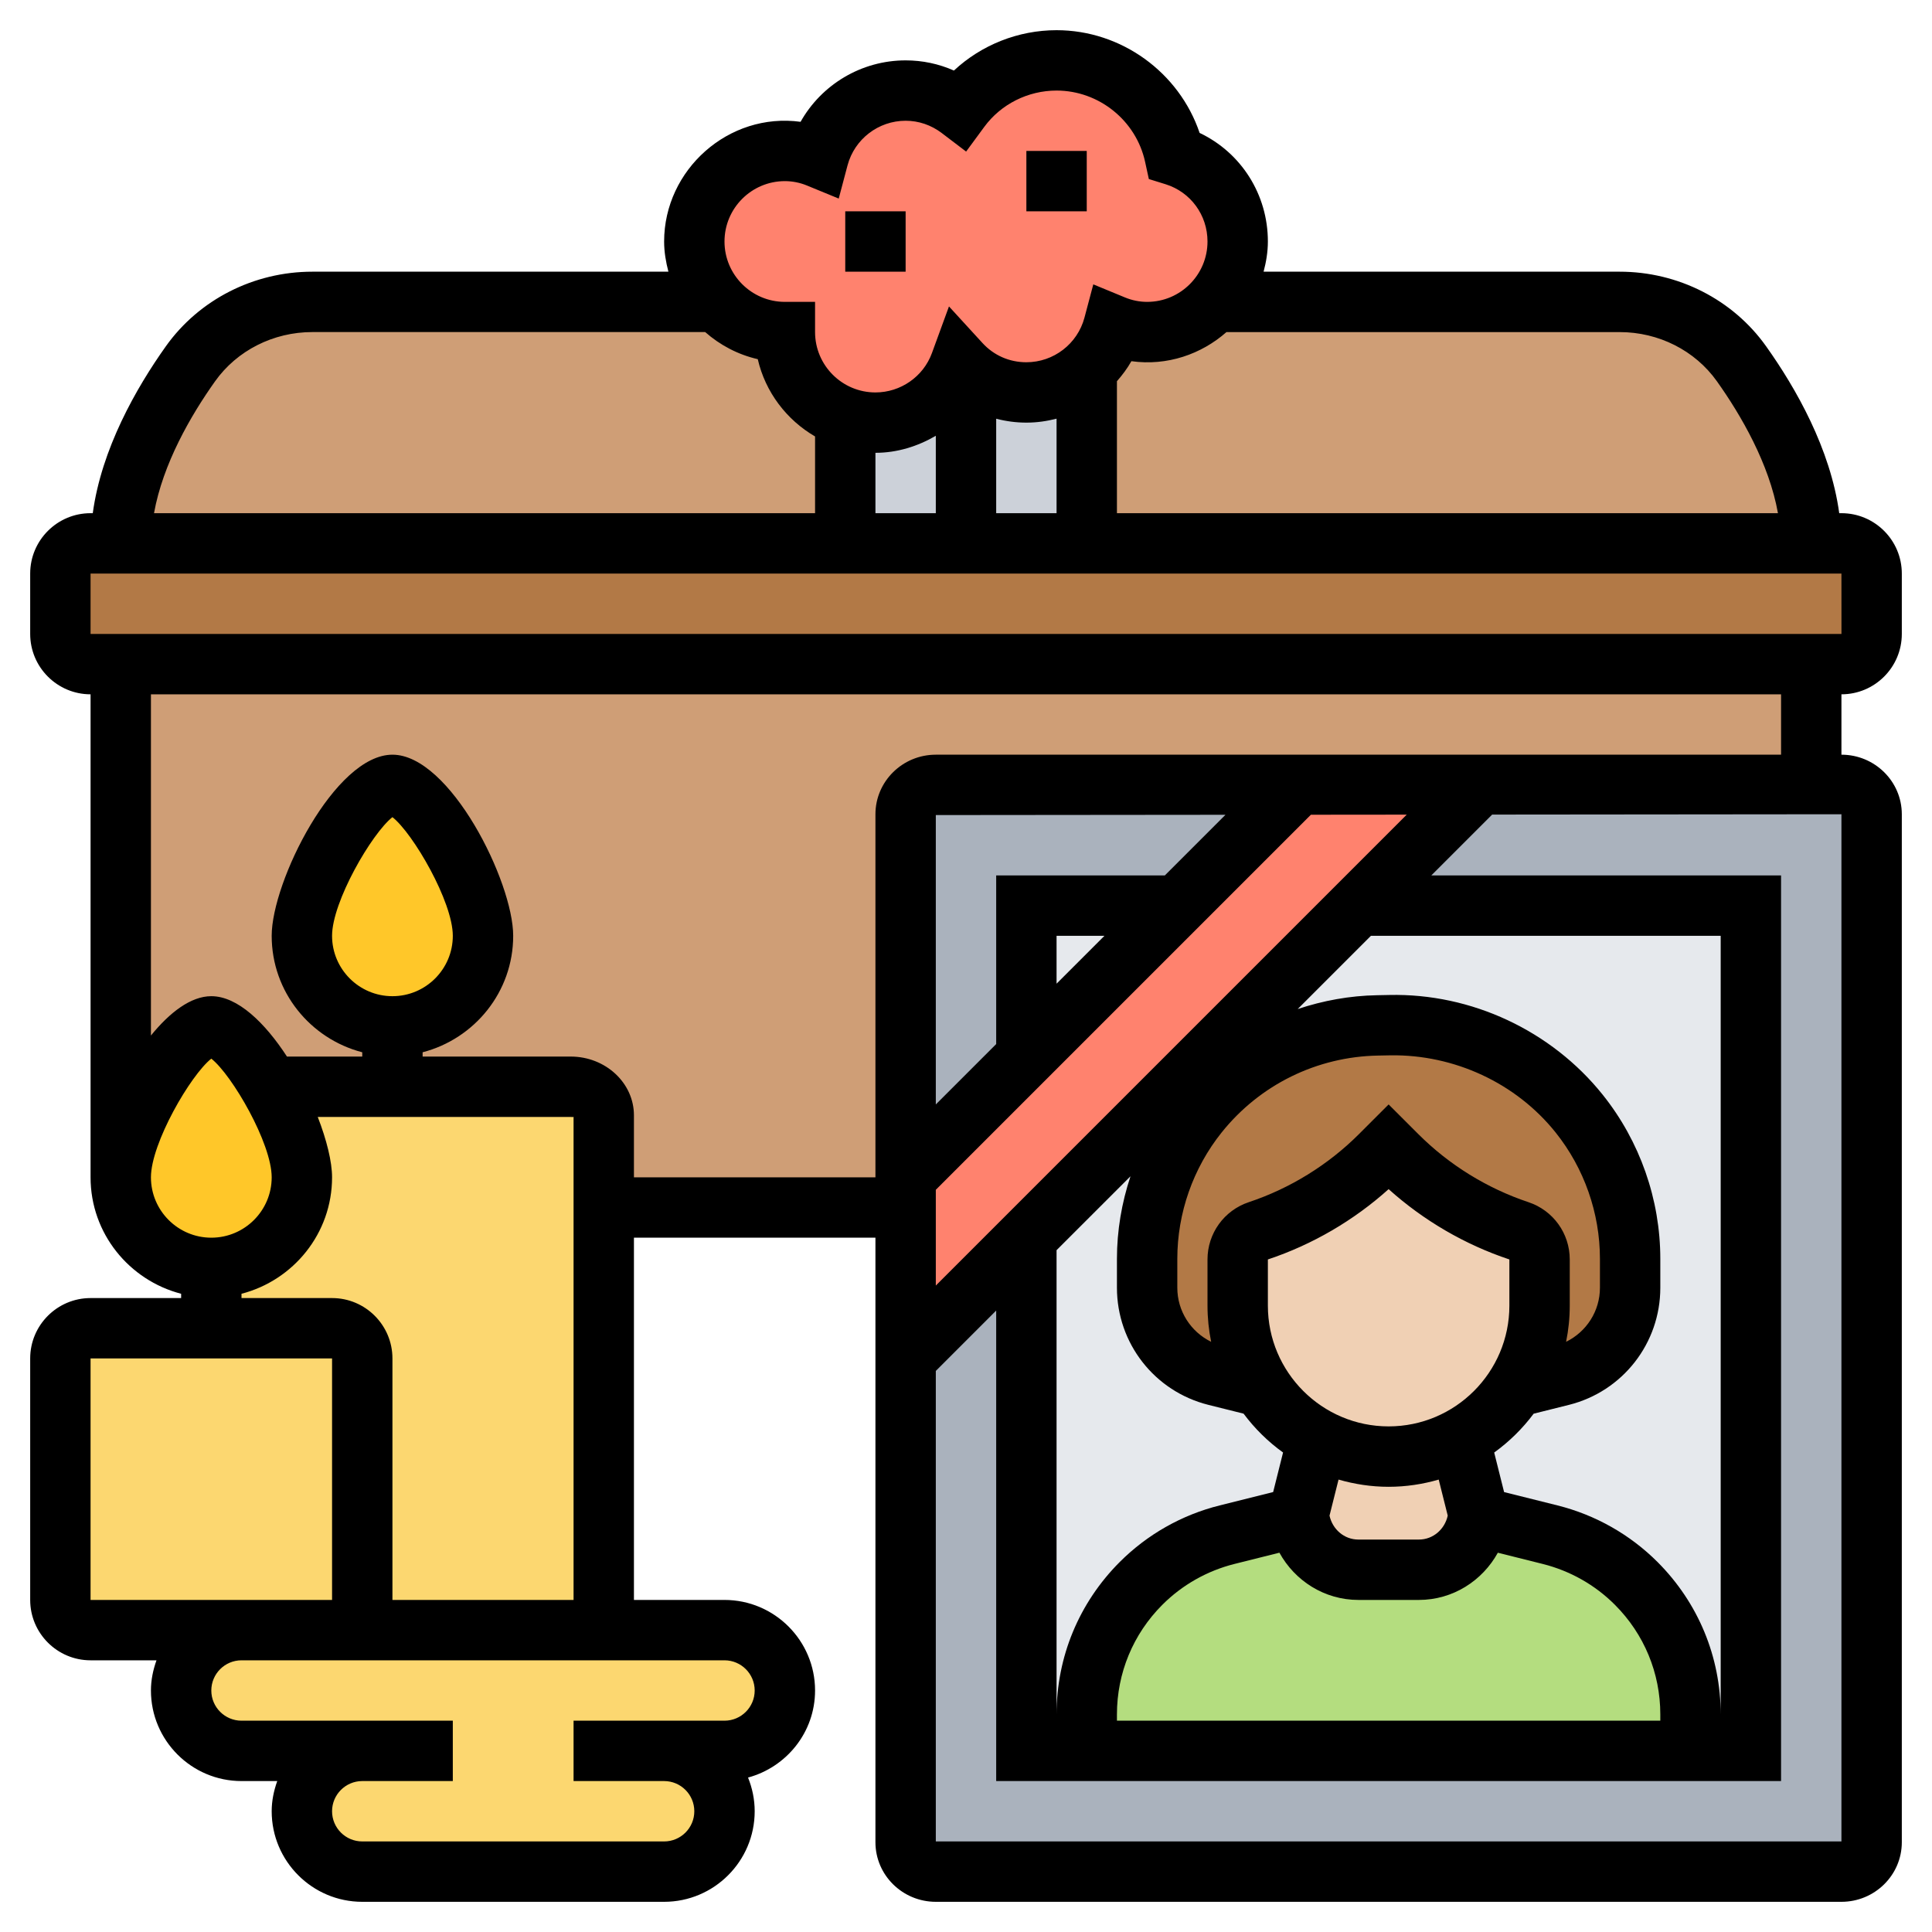 <svg id="_x33_0" enable-background="new 0 0 64 64" height="512" viewBox="0 0 64 64" width="512" xmlns="http://www.w3.org/2000/svg"><g><g><g><path d="m18.9 36h-5.9-4.05c-.64-1.1-1.43-2-1.95-2-1 0-3 3.34-3 5v-17h56v4h-11-6-12c-.55 0-1 .44-1 .97v12.03 1h-10v-3.05c0-.53-.49-.95-1.1-.95zm-5.9-2c1.66 0 3-1.34 3-3s-2-5-3-5-3 3.34-3 5 1.34 3 3 3z" fill="#cf9e76"/></g><g><path d="m12 58h-4c-.55 0-1.05-.22-1.41-.59-.37-.36-.59-.86-.59-1.41 0-1.1.9-2 2-2h4 8 4c.55 0 1.05.22 1.41.59.37.36.59.86.59 1.41 0 1.1-.9 2-2 2h-2c1.1 0 2 .9 2 2 0 .55-.22 1.05-.59 1.41-.36.37-.86.59-1.41.59h-10c-1.1 0-2-.9-2-2 0-.56.22-1.06.59-1.42.36-.36.86-.58 1.41-.58z" fill="#fcd770"/></g><g><path d="m12 45v9h-4-5c-.55 0-1-.45-1-1v-8c0-.55.45-1 1-1h4 4c.55 0 1 .45 1 1z" fill="#fcd770"/></g><g><path d="m7 42c1.66 0 3-1.34 3-3 0-.8-.46-1.99-1.05-3h4.05 5.9c.61 0 1.1.42 1.1.95v3.05 14h-8v-9c0-.55-.45-1-1-1h-4z" fill="#fcd770"/></g><g><path d="m10 39c0 1.66-1.34 3-3 3s-3-1.34-3-3 2-5 3-5c.52 0 1.31.9 1.95 2 .59 1.01 1.05 2.2 1.05 3z" fill="#ffc729"/></g><g><path d="m16 31c0 1.66-1.34 3-3 3s-3-1.34-3-3 2-5 3-5 3 3.34 3 5z" fill="#ffc729"/></g><g><path d="m34 30h24v28h-24z" fill="#e6e9ed"/></g><g><path d="m43 26-4 4h-5v5l-4 4v-12.03c0-.53.45-.97 1-.97z" fill="#aab2bd"/></g><g><path d="m62 26.97v34.06c0 .53-.45.97-1 .97h-30c-.55 0-1-.44-1-.97v-16.03l4-4v17h2 20 2v-28h-13l4-4h11 1c.55 0 1 .44 1 .97z" fill="#aab2bd"/></g><g><path d="m54 41.7v.96c0 1.37-.94 2.57-2.27 2.91l-1.52.38c.5-.77.79-1.7.79-2.7v-1.53c0-.43-.28-.81-.68-.95-1.53-.51-2.91-1.36-4.05-2.5l-.27-.27-.27.27c-1.14 1.14-2.52 1.99-4.05 2.5-.4.14-.68.52-.68.95v1.53c0 1 .29 1.93.79 2.7l-1.52-.38c-1.33-.34-2.27-1.54-2.27-2.91v-.96c0-1.75.6-3.44 1.69-4.81.18-.23.38-.44.58-.65 1.42-1.41 3.34-2.24 5.36-2.27.14 0 .28-.01.41-.01h.16c2.37 0 4.62 1.07 6.11 2.93 1.09 1.37 1.69 3.06 1.69 4.81z" fill="#b27946"/></g><g><path d="m51.35 50.84c1.08.27 2.07.83 2.85 1.61 1.15 1.15 1.8 2.72 1.8 4.34v1.21h-20v-1.21c0-1.62.65-3.19 1.8-4.34.78-.78 1.77-1.34 2.85-1.61l2.35-.59.01-.04c.11 1 .96 1.79 1.99 1.79h2c1.03 0 1.88-.79 1.99-1.79l.01.04z" fill="#b4dd7f"/></g><g><path d="m43.65 47.66 2.35.59c.85 0 1.65-.21 2.35-.59l.64 2.54v.01c-.11 1-.96 1.79-1.99 1.79h-2c-1.03 0-1.88-.79-1.99-1.79 0 0 0 0 0-.01z" fill="#f0d0b4"/></g><g><path d="m51 41.72v1.53c0 1-.29 1.93-.79 2.7-.47.72-1.1 1.31-1.86 1.71-.7.38-1.5.59-2.35.59l-2.35-.59c-.44-.23-.84-.53-1.19-.88-.25-.25-.47-.53-.67-.83-.5-.77-.79-1.7-.79-2.7v-1.53c0-.43.28-.81.68-.95 1.53-.51 2.91-1.36 4.05-2.5l.27-.27.27.27c1.14 1.14 2.52 1.99 4.05 2.5.4.14.68.52.68.95z" fill="#f0d0b4"/></g><g><path d="m49 26-4 4-5.48 5.49-5.52 5.51-4 4v-5-1l4-4 5-5 4-4z" fill="#ff826e"/></g><g><path d="m62 19v2c0 .55-.45 1-1 1h-1-56-1c-.55 0-1-.45-1-1v-2c0-.55.45-1 1-1h1 24 4 4 24 1c.55 0 1 .45 1 1z" fill="#b27946"/></g><g><path d="m23.77 9.99c.53.62 1.34 1.01 2.23 1.01 0 1.31.83 2.42 2 2.82v.01 4.17h-24c0-2.21 1.22-4.41 2.31-5.95.92-1.3 2.44-2.05 4.04-2.05h13.41z" fill="#cf9e76"/></g><g><path d="m60 18h-24v-5.77c.42-.37.74-.88.89-1.45.34.14.72.22 1.11.22.89 0 1.7-.39 2.23-1.01l.01.01h13.41c1.6 0 3.12.75 4.04 2.05 1.09 1.54 2.31 3.74 2.31 5.95z" fill="#cf9e76"/></g><g><path d="m36 12.23v5.77h-4v-5.77c.53.48 1.23.77 2 .77s1.47-.29 2-.77z" fill="#ccd1d9"/></g><g><path d="m28 18v-4.17-.01c.31.12.65.18 1 .18 1.29 0 2.39-.81 2.81-1.96.06.07.13.13.19.19v5.77z" fill="#ccd1d9"/></g><g><path d="m27.11 5.22c.34-1.28 1.5-2.22 2.89-2.22.68 0 1.3.23 1.8.61.72-.98 1.89-1.61 3.2-1.61 1.92 0 3.52 1.35 3.91 3.15 1.22.38 2.09 1.51 2.09 2.85 0 .77-.29 1.46-.77 1.99-.53.62-1.34 1.01-2.23 1.01-.39 0-.77-.08-1.11-.22-.15.57-.47 1.08-.89 1.45-.53.48-1.23.77-2 .77s-1.47-.29-2-.77c-.06-.06-.13-.12-.19-.19-.42 1.15-1.52 1.96-2.81 1.96-.35 0-.69-.06-1-.18-1.17-.4-2-1.51-2-2.82-.89 0-1.7-.39-2.23-1.01-.48-.53-.77-1.22-.77-1.99 0-1.66 1.34-3 3-3 .39 0 .77.08 1.11.22z" fill="#ff826e"/></g></g><g><path d="m63 21v-2c0-1.103-.897-2-2-2h-.073c-.291-2.134-1.436-4.143-2.421-5.527-1.1-1.549-2.915-2.473-4.853-2.473h-11.795c.085-.321.142-.653.142-1 0-1.562-.888-2.945-2.261-3.597-.676-2.001-2.589-3.403-4.739-3.403-1.271 0-2.489.488-3.4 1.337-.501-.222-1.042-.337-1.6-.337-1.466 0-2.786.802-3.48 2.035-2.382-.324-4.52 1.587-4.52 3.965 0 .347.058.679.142 1h-11.795c-1.938 0-3.753.924-4.854 2.473-.984 1.384-2.129 3.393-2.42 5.527h-.073c-1.103 0-2 .897-2 2v2c0 1.103.897 2 2 2v16c0 1.859 1.28 3.411 3 3.858v.142h-3c-1.103 0-2 .897-2 2v8c0 1.103.897 2 2 2h2.184c-.112.314-.184.648-.184 1 0 1.654 1.346 3 3 3h1.184c-.112.314-.184.648-.184 1 0 1.654 1.346 3 3 3h10c1.654 0 3-1.346 3-3 0-.395-.081-.77-.22-1.116 1.275-.346 2.22-1.501 2.22-2.884 0-1.654-1.346-3-3-3h-3v-12h8v20.027c0 1.088.897 1.973 2 1.973h30c1.103 0 2-.885 2-1.973v-34.054c0-1.088-.897-1.973-2-1.973v-2c1.103 0 2-.897 2-2zm-6.124-8.368c.805 1.132 1.729 2.731 2.021 4.368h-21.897v-4.372c.179-.205.344-.423.479-.663 1.189.164 2.317-.232 3.149-.964h13.024c1.293-.001 2.498.609 3.224 1.631zm-25.876 1.804v2.564h-2v-2c.722 0 1.401-.215 2-.564zm2-.565c.324.084.66.129 1 .129.344 0 .678-.048 1-.131v3.131h-2zm-7-7.871c.247 0 .5.05.73.145l1.054.433.292-1.101c.232-.87 1.023-1.477 1.924-1.477.432 0 .845.141 1.195.406l.809.615.602-.819c.553-.753 1.448-1.202 2.394-1.202 1.403 0 2.636.993 2.933 2.362l.124.569.557.173c.828.259 1.386 1.021 1.386 1.896 0 1.103-.897 2-2 2-.247 0-.499-.05-.729-.145l-1.054-.435-.293 1.103c-.232.87-1.023 1.477-1.924 1.477-.562 0-1.077-.226-1.452-.635l-1.112-1.214-.565 1.546c-.285.78-1.037 1.303-1.871 1.303-1.103 0-2-.897-2-2v-1h-1c-1.103 0-2-.897-2-2s.897-2 2-2zm-18.876 6.632c.726-1.022 1.931-1.632 3.223-1.632h13.013c.49.432 1.084.747 1.742.898.252 1.093.955 2.012 1.898 2.56v2.542h-21.898c.293-1.637 1.217-3.236 2.022-4.368zm-4.124 6.368h58l.001 2h-58.001zm2 20c0-1.129 1.314-3.39 2-3.931.686.541 2 2.802 2 3.931 0 1.103-.897 2-2 2s-2-.897-2-2zm-2 6h8v8h-8zm22 11c0 .552-.449 1-1 1h-5v2h3c.551 0 1 .448 1 1s-.449 1-1 1h-10c-.552 0-1-.448-1-1 0-.55.446-.997.996-1h3.004v-2h-3v-.001c-.003 0-.006.001-.01.001h-3.99c-.551 0-1-.448-1-1s.449-1 1-1h16c.551 0 1 .448 1 1zm-12-3v-8c0-1.103-.897-2-2-2h-3v-.142c1.72-.447 3-1.999 3-3.858 0-.517-.179-1.238-.474-2h8.378c.05 0 .084.012.096-.005v16.005zm0-20c-1.103 0-2-.897-2-2 0-1.128 1.314-3.39 2-3.931.686.541 2 2.802 2 3.931 0 1.103-.897 2-2 2zm24.449 5.966c-.292.878-.449 1.802-.449 2.735v.956c0 1.839 1.246 3.436 3.03 3.881l1.165.291c.368.493.808.927 1.308 1.287l-.328 1.31-1.768.442c-1.256.313-2.402.962-3.316 1.877-1.348 1.35-2.091 3.142-2.091 5.048v-15.379zm10.509 11.241c-.098.449-.48.793-.958.793h-2c-.478 0-.86-.344-.958-.793l.299-1.194c.528.152 1.083.239 1.659.239s1.132-.086 1.659-.239zm-1.958-2.956c-2.206 0-4-1.794-4-4v-1.53c1.473-.49 2.845-1.291 4-2.329 1.155 1.038 2.526 1.838 4 2.329v1.53c0 2.206-1.794 4-4 4zm4.633-7.427c-1.37-.457-2.632-1.237-3.652-2.258l-.981-.98-.98.98c-1.02 1.021-2.283 1.801-3.651 2.257-.819.273-1.369 1.035-1.369 1.898v1.53c0 .41.042.811.121 1.198-.675-.331-1.121-1.016-1.121-1.792v-.956c0-1.516.521-3.002 1.468-4.186 1.268-1.584 3.156-2.513 5.187-2.548l.407-.008c2.107-.03 4.156.913 5.47 2.556.947 1.184 1.468 2.671 1.468 4.186v.956c0 .776-.446 1.461-1.121 1.792.079-.387.121-.788.121-1.198v-1.53c0-.863-.55-1.625-1.367-1.897zm-13.633 16.969c0-1.372.535-2.662 1.505-3.633.658-.658 1.483-1.125 2.387-1.352l1.49-.373c.511.928 1.487 1.565 2.618 1.565h2c1.131 0 2.107-.637 2.618-1.564l1.491.373c.903.227 1.729.693 2.387 1.352.969.97 1.504 2.26 1.504 3.632v.207h-18zm17.91-5.047c-.915-.915-2.061-1.563-3.316-1.877l-1.769-.442-.328-1.31c.499-.36.94-.794 1.308-1.287l1.165-.291c1.784-.445 3.03-2.042 3.03-3.881v-.956c0-1.968-.677-3.898-1.907-5.436-1.7-2.125-4.351-3.367-7.073-3.306l-.404.008c-.907.016-1.789.179-2.628.458l2.426-2.426h11.586v25.793c0-1.906-.743-3.698-2.09-5.047zm-23.91-9.16v-3.172l12.425-12.425 3.175-.003zm4-10v-1.586h1.586zm3.586-3.586h-5.586v5.586l-2 2v-9.586l9.595-.009zm22.414 32h-30v-15.586l2-2v15.586h26v-30h-11.586l2.016-2.016 11.57-.011zm-2-36h-28c-1.103 0-2 .885-2 1.973v12.027h-8v-2.053c0-1.073-.94-1.947-2.096-1.947h-4.904v-.142c1.72-.447 3-1.999 3-3.858 0-1.789-2.092-6-4-6s-4 4.211-4 6c0 1.859 1.28 3.411 3 3.858v.142h-2.494c-.73-1.122-1.636-2-2.506-2-.678 0-1.378.537-2 1.303v-11.303h54z"/><path d="m34 5h2v2h-2z"/><path d="m28 7h2v2h-2z"/></g></g></svg>